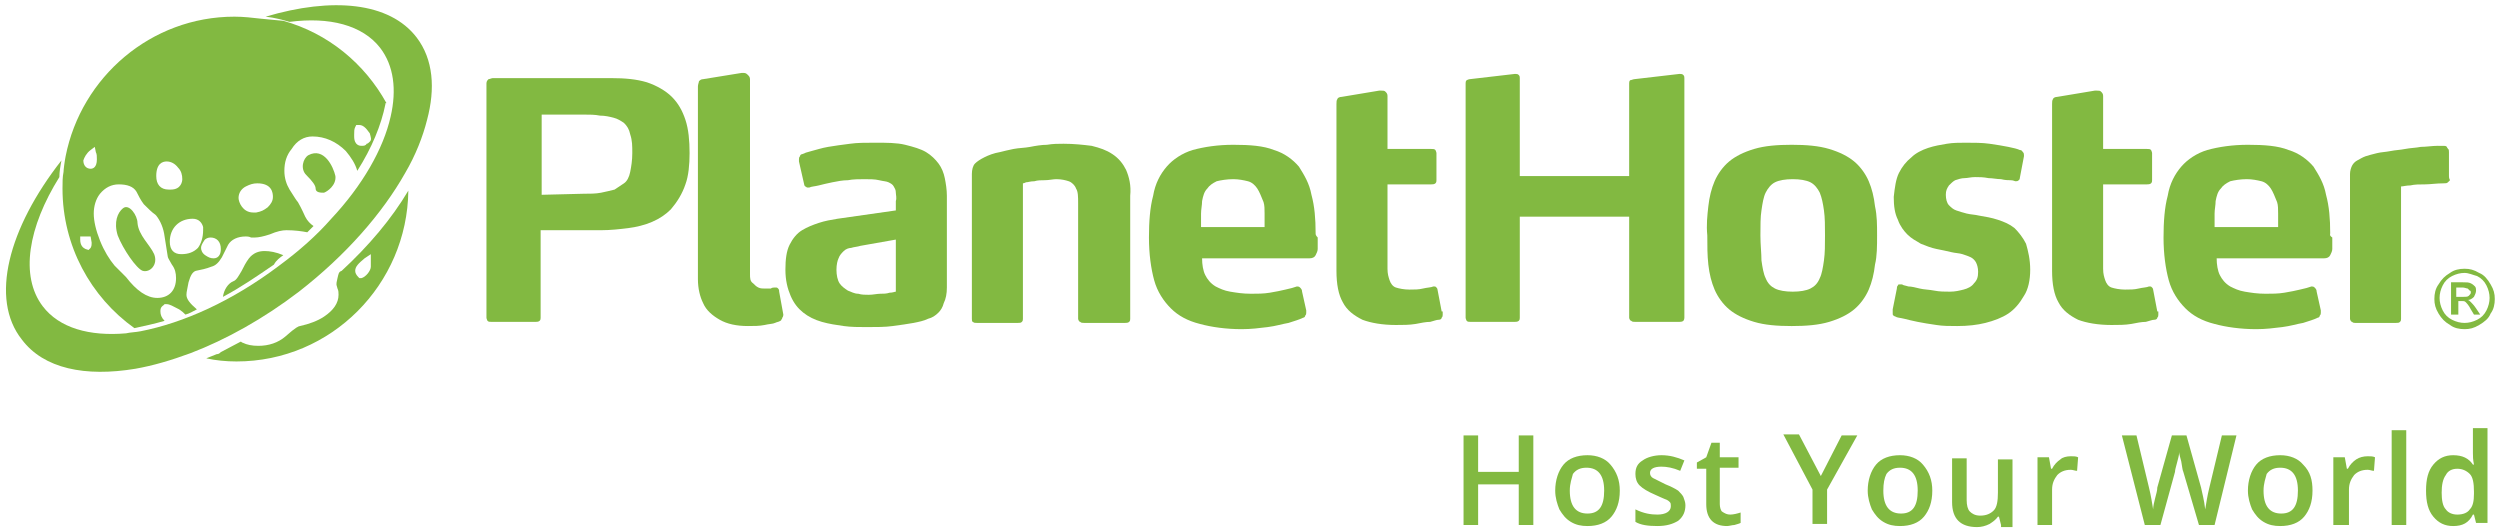 <?xml version="1.0" encoding="utf-8"?>
<!-- Generator: Adobe Illustrator 20.0.0, SVG Export Plug-In . SVG Version: 6.00 Build 0)  -->
<svg version="1.1"  xmlns="http://www.w3.org/2000/svg" xmlns:xlink="http://www.w3.org/1999/xlink" x="0px" y="0px"
	 viewBox="0 0 240 51" style="enable-background:new 0 0 240 51;" xml:space="preserve">
<style type="text/css">
	.st0{fill:#82b941;}
</style>
<g>
	<g>
		<path class="st0" d="M235.8,28.5h0.6c0.3,0,0.5,0,0.6-0.1c0.1-0.1,0.2-0.2,0.2-0.3c0-0.1,0-0.2-0.1-0.2c-0.1-0.1-0.1-0.1-0.2-0.2
			c-0.1,0-0.3-0.1-0.5-0.1h-0.6V28.5z M235.3,30.2v-3.1h1.1c0.4,0,0.6,0,0.8,0.1c0.2,0.1,0.3,0.2,0.4,0.3c0.1,0.1,0.1,0.3,0.1,0.4
			c0,0.2-0.1,0.4-0.2,0.6c-0.2,0.2-0.4,0.3-0.6,0.3c0.1,0,0.2,0.1,0.3,0.2c0.1,0.1,0.3,0.3,0.5,0.6l0.4,0.6h-0.6l-0.3-0.5
			c-0.2-0.4-0.4-0.6-0.5-0.7c-0.1-0.1-0.2-0.1-0.4-0.1h-0.3v1.3H235.3z M236.6,26.2c-0.4,0-0.8,0.1-1.2,0.3
			c-0.4,0.2-0.7,0.5-0.9,0.9c-0.2,0.4-0.3,0.8-0.3,1.2c0,0.4,0.1,0.8,0.3,1.2c0.2,0.4,0.5,0.7,0.9,0.9c0.4,0.2,0.8,0.3,1.2,0.3
			c0.4,0,0.8-0.1,1.2-0.3c0.4-0.2,0.7-0.5,0.9-0.9c0.2-0.4,0.3-0.8,0.3-1.2c0-0.4-0.1-0.8-0.3-1.2c-0.2-0.4-0.5-0.7-0.9-0.9
			C237.4,26.4,237,26.2,236.6,26.2z M236.6,25.8c0.5,0,0.9,0.1,1.4,0.4c0.5,0.2,0.8,0.6,1.1,1.1c0.3,0.5,0.4,0.9,0.4,1.4
			c0,0.5-0.1,1-0.4,1.4c-0.2,0.5-0.6,0.8-1.1,1.1c-0.5,0.3-0.9,0.4-1.4,0.4c-0.5,0-1-0.1-1.4-0.4c-0.5-0.3-0.8-0.6-1.1-1.1
			c-0.3-0.5-0.4-0.9-0.4-1.4c0-0.5,0.1-1,0.4-1.4c0.3-0.5,0.6-0.8,1.1-1.1C235.6,25.9,236.1,25.8,236.6,25.8z"/>
		<path class="st0" d="M60.7,14.7c0,0.7-0.1,1.3-0.2,1.8c-0.1,0.5-0.3,0.9-0.6,1.1c-0.3,0.2-0.6,0.4-0.9,0.6
			c-0.4,0.1-0.8,0.2-1.3,0.3c-0.5,0.1-1.1,0.1-1.7,0.1l-4,0.1v-7.7h4c0.6,0,1.1,0,1.6,0.1c0.5,0,0.9,0.1,1.3,0.2
			c0.4,0.1,0.7,0.3,1,0.5c0.3,0.3,0.5,0.6,0.6,1.1C60.7,13.5,60.7,14,60.7,14.7 M66.2,14.7c0-1.2-0.1-2.3-0.4-3.2
			c-0.3-0.9-0.7-1.6-1.3-2.2c-0.6-0.6-1.5-1.1-2.4-1.4c-1-0.3-2.1-0.4-3.4-0.4H47.3c-0.1,0-0.3,0.1-0.4,0.1
			c-0.1,0.1-0.2,0.2-0.2,0.4v22.5c0,0.1,0.1,0.3,0.1,0.3c0.1,0.1,0.2,0.1,0.4,0.1h4.2c0.1,0,0.3,0,0.4-0.1c0.1-0.1,0.1-0.2,0.1-0.3
			v-8.4l5.6,0h0.2c0.9,0,1.8-0.1,2.6-0.2c0.8-0.1,1.6-0.3,2.3-0.6c0.7-0.3,1.3-0.7,1.8-1.2c0.6-0.7,1.1-1.5,1.4-2.4
			C66.1,16.9,66.2,15.8,66.2,14.7z"/>
		<path class="st0" d="M75.2,30.2L74.8,28c0-0.1,0-0.2-0.1-0.3c-0.1-0.1-0.1-0.1-0.3-0.1c0,0,0,0,0,0c0,0,0,0,0,0
			c-0.1,0-0.3,0-0.4,0.1c-0.2,0-0.4,0-0.6,0c-0.2,0-0.4,0-0.6-0.1c-0.2-0.1-0.3-0.2-0.5-0.4C72,27,72,26.7,72,26.3V7.6
			c0-0.2-0.1-0.3-0.2-0.4C71.7,7.1,71.6,7,71.4,7h-0.2l-3.7,0.6c-0.2,0-0.3,0.1-0.4,0.2C67.1,7.9,67,8.1,67,8.3v18.5
			c0,0.9,0.2,1.7,0.5,2.3c0.3,0.7,0.9,1.2,1.6,1.6c0.7,0.4,1.6,0.6,2.7,0.6c0.6,0,1.1,0,1.6-0.1c0.4-0.1,0.8-0.1,1-0.2
			c0.2-0.1,0.4-0.1,0.5-0.2c0,0,0.1,0,0.1-0.1c0,0,0.1-0.1,0.1-0.2C75.1,30.5,75.2,30.4,75.2,30.2L75.2,30.2z"/>
		<path class="st0" d="M86,28c-0.1,0-0.3,0.1-0.6,0.1c-0.3,0.1-0.6,0.1-0.9,0.1c-0.3,0-0.7,0.1-1.1,0.1c-0.3,0-0.7,0-1-0.1
			c-0.4,0-0.7-0.2-1-0.3c-0.3-0.2-0.6-0.4-0.8-0.7c-0.2-0.3-0.3-0.8-0.3-1.3c0-0.5,0.1-0.9,0.2-1.1c0.1-0.3,0.3-0.5,0.5-0.7
			c0.2-0.2,0.5-0.3,0.7-0.3c0.3-0.1,0.6-0.1,0.9-0.2L86,23V28z M90.9,27.6v-8.8c0-0.6-0.1-1.2-0.2-1.7c-0.1-0.5-0.3-1-0.6-1.4
			c-0.3-0.4-0.7-0.8-1.2-1.1c-0.5-0.3-1.2-0.5-2-0.7c-0.8-0.2-1.8-0.2-2.9-0.2c-0.9,0-1.7,0-2.4,0.1c-0.8,0.1-1.5,0.2-2.1,0.3
			c-0.6,0.1-1.2,0.3-1.6,0.4c-0.4,0.1-0.7,0.2-0.9,0.3c-0.1,0-0.2,0.1-0.2,0.2c-0.1,0.1-0.1,0.2-0.1,0.3c0,0,0,0.1,0,0.1
			c0,0,0,0,0,0.1l0.5,2.2c0,0.1,0.1,0.2,0.1,0.2c0.1,0,0.1,0.1,0.2,0.1c0,0,0.1,0,0.1,0c0,0,0.1,0,0.1,0c0.2-0.1,0.5-0.1,0.9-0.2
			c0.4-0.1,0.8-0.2,1.3-0.3c0.5-0.1,1-0.2,1.5-0.2c0.5-0.1,1.1-0.1,1.6-0.1c0.5,0,1,0,1.4,0.1c0.4,0.1,0.7,0.1,0.9,0.2
			c0.2,0.1,0.4,0.2,0.5,0.4c0.1,0.2,0.2,0.3,0.2,0.6c0,0.2,0.1,0.5,0,0.8v0.9L80.4,21c-0.6,0.1-1.2,0.2-1.8,0.4
			c-0.6,0.2-1.1,0.4-1.6,0.7c-0.5,0.3-0.9,0.8-1.2,1.4c-0.3,0.6-0.4,1.4-0.4,2.4c0,1,0.2,1.8,0.5,2.5c0.3,0.7,0.7,1.2,1.2,1.6
			c0.5,0.4,1.1,0.7,1.8,0.9c0.7,0.2,1.4,0.3,2.1,0.4c0.7,0.1,1.5,0.1,2.2,0.1c0.9,0,1.8,0,2.5-0.1c0.8-0.1,1.4-0.2,2-0.3
			c0.5-0.1,1-0.2,1.4-0.4c0.4-0.1,0.7-0.3,1-0.6c0.2-0.2,0.4-0.5,0.5-0.9C90.8,28.7,90.9,28.2,90.9,27.6z"/>
		<path class="st0" d="M108.1,16.3c-0.3-0.6-0.7-1.1-1.3-1.5c-0.6-0.4-1.2-0.6-2-0.8c-0.8-0.1-1.7-0.2-2.7-0.2c-0.5,0-1,0-1.6,0.1
			c-0.5,0-1.1,0.1-1.6,0.2c-0.5,0.1-1.1,0.1-1.6,0.2c-0.5,0.1-0.9,0.2-1.3,0.3c-0.6,0.1-1.1,0.3-1.5,0.5c-0.4,0.2-0.7,0.4-0.9,0.6
			c-0.2,0.2-0.3,0.6-0.3,1v13.9c0,0.1,0,0.3,0.1,0.3c0.1,0.1,0.2,0.1,0.4,0.1h3.9c0.2,0,0.3,0,0.4-0.1c0.1-0.1,0.1-0.2,0.1-0.3v-13
			c0,0,0.1,0,0.3-0.1c0.2,0,0.4-0.1,0.8-0.1c0.3-0.1,0.7-0.1,1-0.1c0.4,0,0.8-0.1,1.1-0.1c0.5,0,0.9,0.1,1.2,0.2
			c0.3,0.1,0.6,0.4,0.7,0.7c0.2,0.3,0.2,0.8,0.2,1.4v11.1c0,0.1,0.1,0.3,0.2,0.3c0.1,0.1,0.2,0.1,0.4,0.1h3.9c0.1,0,0.3,0,0.4-0.1
			c0.1-0.1,0.1-0.2,0.1-0.3V18.8C108.6,17.8,108.4,17,108.1,16.3z"/>
		<path class="st0" d="M121.5,21.8h-6.2c0-0.5,0-0.9,0-1.3c0-0.4,0.1-0.8,0.1-1.2c0.1-0.5,0.2-0.9,0.5-1.2c0.2-0.3,0.5-0.5,0.9-0.7
			c0.4-0.1,1-0.2,1.6-0.2c0.5,0,1,0.1,1.4,0.2c0.4,0.1,0.7,0.4,0.9,0.7c0.2,0.3,0.4,0.8,0.6,1.3c0.1,0.3,0.1,0.7,0.1,1.1
			c0,0.4,0,0.8,0,1.2V21.8z M126.3,22.4c0-1.4-0.1-2.6-0.4-3.7c-0.2-1.1-0.7-1.9-1.2-2.7c-0.6-0.7-1.4-1.3-2.4-1.6
			c-1-0.4-2.3-0.5-3.9-0.5c-1.5,0-2.8,0.2-3.9,0.5c-1,0.3-1.9,0.9-2.5,1.6c-0.6,0.7-1.1,1.6-1.3,2.8c-0.3,1.1-0.4,2.5-0.4,4
			c0,1.6,0.2,3,0.5,4.1c0.3,1.1,0.9,2,1.6,2.7c0.7,0.7,1.6,1.2,2.8,1.5c1.1,0.3,2.5,0.5,4,0.5c0.9,0,1.7-0.1,2.5-0.2
			c0.8-0.1,1.4-0.3,2-0.4c0.6-0.2,1-0.3,1.4-0.5c0.1,0,0.2-0.1,0.2-0.2c0.1-0.1,0.1-0.2,0.1-0.3c0,0,0,0,0-0.1c0,0,0-0.1,0-0.1
			l-0.4-1.8c0-0.2-0.1-0.3-0.2-0.4c-0.1-0.1-0.2-0.1-0.3-0.1c0,0,0,0,0,0c0,0,0,0,0,0c-0.3,0.1-0.6,0.2-1.1,0.3
			c-0.4,0.1-0.9,0.2-1.5,0.3c-0.6,0.1-1.2,0.1-1.8,0.1c-0.8,0-1.4-0.1-2-0.2c-0.6-0.1-1-0.3-1.4-0.5c-0.5-0.3-0.8-0.7-1-1.1
			c-0.2-0.4-0.3-1-0.3-1.6h10.3c0.3,0,0.5-0.1,0.6-0.3c0.1-0.2,0.2-0.4,0.2-0.6c0-0.2,0-0.3,0-0.5c0-0.2,0-0.4,0-0.6
			C126.3,22.6,126.3,22.5,126.3,22.4z"/>
		<path class="st0" d="M138.4,29.9l-0.4-2.1c0-0.1-0.1-0.2-0.1-0.2c-0.1-0.1-0.1-0.1-0.2-0.1h-0.1c-0.2,0.1-0.6,0.1-1,0.2
			c-0.4,0.1-0.8,0.1-1.3,0.1c-0.5,0-1-0.1-1.3-0.2c-0.3-0.1-0.5-0.4-0.6-0.7c-0.1-0.3-0.2-0.6-0.2-1.1v-8.1h4.2c0.1,0,0.3,0,0.4-0.1
			c0.1-0.1,0.1-0.2,0.1-0.3v-2.6c0-0.1-0.1-0.3-0.1-0.3c-0.1-0.1-0.2-0.1-0.4-0.1h-4.2V9.2c0-0.2-0.1-0.3-0.2-0.4
			c-0.1-0.1-0.2-0.1-0.4-0.1h-0.2l-3.6,0.6c-0.2,0-0.4,0.1-0.4,0.2c-0.1,0.1-0.1,0.3-0.1,0.5v16c0,1.3,0.2,2.3,0.6,3
			c0.4,0.8,1.1,1.3,1.9,1.7c0.8,0.3,1.9,0.5,3.2,0.5c0.7,0,1.3,0,1.9-0.1c0.5-0.1,1-0.2,1.4-0.2c0.4-0.1,0.6-0.2,0.8-0.2
			c0.2,0,0.3-0.1,0.3-0.2c0.1-0.1,0.1-0.2,0.1-0.3V29.9z"/>
		<path class="st0" d="M161.7,30.5V7.5c0-0.1,0-0.2-0.1-0.3c-0.1-0.1-0.2-0.1-0.3-0.1h-0.1l-4.3,0.5c-0.1,0-0.3,0.1-0.4,0.1
			c-0.1,0.1-0.1,0.2-0.1,0.3v8.9h-10.5V7.5c0-0.1,0-0.2-0.1-0.3c-0.1-0.1-0.2-0.1-0.3-0.1h-0.1l-4.3,0.5c-0.1,0-0.3,0.1-0.3,0.1
			c-0.1,0.1-0.1,0.2-0.1,0.3v22.5c0,0.1,0.1,0.3,0.1,0.3c0.1,0.1,0.2,0.1,0.4,0.1h4.2c0.1,0,0.3,0,0.4-0.1c0.1-0.1,0.1-0.2,0.1-0.3
			v-9.7h10.5v9.7c0,0.1,0.1,0.3,0.2,0.3c0.1,0.1,0.2,0.1,0.4,0.1h4.2c0.1,0,0.3,0,0.4-0.1C161.6,30.8,161.7,30.7,161.7,30.5"/>
		<path class="st0" d="M175.2,22.6c0,0.9,0,1.7-0.1,2.4c-0.1,0.7-0.2,1.3-0.4,1.7c-0.2,0.5-0.5,0.8-0.9,1c-0.4,0.2-1,0.3-1.7,0.3
			c-0.7,0-1.3-0.1-1.7-0.3c-0.4-0.2-0.7-0.5-0.9-1c-0.2-0.4-0.3-1-0.4-1.7c0-0.7-0.1-1.5-0.1-2.4c0-0.9,0-1.8,0.1-2.4
			c0.1-0.7,0.2-1.3,0.4-1.7c0.2-0.4,0.5-0.8,0.9-1c0.4-0.2,1-0.3,1.7-0.3c0.7,0,1.3,0.1,1.7,0.3c0.4,0.2,0.7,0.6,0.9,1
			c0.2,0.5,0.3,1,0.4,1.7C175.2,20.9,175.2,21.7,175.2,22.6 M180.2,22.6c0-1,0-1.9-0.2-2.8c-0.1-0.9-0.3-1.7-0.6-2.4
			c-0.3-0.7-0.8-1.4-1.4-1.9c-0.6-0.5-1.4-0.9-2.4-1.2c-1-0.3-2.2-0.4-3.6-0.4c-1.4,0-2.6,0.1-3.6,0.4c-1,0.3-1.8,0.7-2.4,1.2
			c-0.6,0.5-1.1,1.2-1.4,1.9c-0.3,0.7-0.5,1.5-0.6,2.4c-0.1,0.9-0.2,1.8-0.1,2.8c0,1,0,1.9,0.1,2.8c0.1,0.9,0.3,1.7,0.6,2.4
			c0.3,0.7,0.8,1.4,1.4,1.9c0.6,0.5,1.4,0.9,2.4,1.2c1,0.3,2.2,0.4,3.6,0.4c1.4,0,2.6-0.1,3.6-0.4c1-0.3,1.8-0.7,2.4-1.2
			c0.6-0.5,1.1-1.2,1.4-1.9c0.3-0.7,0.5-1.5,0.6-2.4C180.2,24.6,180.2,23.6,180.2,22.6z"/>
		<path class="st0" d="M194.9,25.9c0-1-0.2-1.8-0.4-2.5c-0.3-0.6-0.7-1.1-1.1-1.5c-0.5-0.4-1-0.6-1.6-0.8c-0.6-0.2-1.2-0.3-1.8-0.4
			c-0.4-0.1-0.8-0.1-1.2-0.2c-0.4-0.1-0.7-0.2-1-0.3c-0.3-0.1-0.5-0.3-0.7-0.5c-0.2-0.2-0.3-0.6-0.3-1c0-0.4,0.1-0.6,0.3-0.9
			c0.2-0.2,0.4-0.4,0.6-0.5c0.3-0.1,0.6-0.2,0.9-0.2c0.3,0,0.6-0.1,1-0.1c0.4,0,0.8,0,1.3,0.1c0.4,0,0.8,0.1,1.2,0.1
			c0.4,0.1,0.7,0.1,0.9,0.1c0.3,0,0.4,0.1,0.5,0.1c0,0,0,0,0,0c0,0,0,0,0,0c0.1,0,0.2,0,0.3-0.1c0.1-0.1,0.1-0.1,0.1-0.2l0.4-2.1
			v-0.1c0-0.1,0-0.2-0.1-0.3c-0.1-0.1-0.1-0.2-0.3-0.2c-0.2-0.1-0.6-0.2-1.1-0.3c-0.5-0.1-1.1-0.2-1.8-0.3c-0.7-0.1-1.5-0.1-2.3-0.1
			c-0.6,0-1.2,0-1.8,0.1c-0.6,0.1-1.2,0.2-1.8,0.4c-0.6,0.2-1.2,0.5-1.6,0.9c-0.5,0.4-0.9,0.9-1.2,1.5c-0.3,0.6-0.4,1.4-0.5,2.3
			c0,0.9,0.1,1.6,0.4,2.2c0.2,0.6,0.6,1.1,0.9,1.4c0.4,0.4,0.8,0.6,1.3,0.9c0.5,0.2,1,0.4,1.5,0.5c0.5,0.1,1,0.2,1.4,0.3
			c0.4,0.1,0.8,0.1,1.1,0.2c0.3,0.1,0.6,0.2,0.8,0.3c0.2,0.1,0.4,0.3,0.5,0.5c0.1,0.2,0.2,0.5,0.2,0.9c0,0.5-0.1,0.8-0.4,1.1
			c-0.2,0.3-0.6,0.5-1,0.6c-0.4,0.1-0.8,0.2-1.3,0.2c-0.5,0-1,0-1.5-0.1c-0.5-0.1-1-0.1-1.4-0.2c-0.4-0.1-0.8-0.2-1.1-0.2
			c-0.3-0.1-0.5-0.1-0.6-0.2c0,0-0.1,0-0.1,0c0,0,0,0-0.1,0c-0.1,0-0.2,0-0.2,0.1c-0.1,0.1-0.1,0.2-0.1,0.3l-0.4,2V30
			c0,0.2,0,0.3,0.1,0.3c0.1,0.1,0.2,0.1,0.2,0.1c0.1,0.1,0.4,0.1,0.8,0.2c0.4,0.1,0.8,0.2,1.3,0.3c0.5,0.1,1.1,0.2,1.8,0.3
			c0.6,0.1,1.3,0.1,2,0.1c1,0,1.9-0.1,2.7-0.3c0.8-0.2,1.6-0.5,2.2-0.9c0.6-0.4,1.1-1,1.5-1.7C194.7,27.8,194.9,26.9,194.9,25.9"/>
		<path class="st0" d="M207.1,29.9l-0.4-2.1c0-0.1-0.1-0.2-0.1-0.2c-0.1-0.1-0.1-0.1-0.2-0.1h-0.1c-0.2,0.1-0.6,0.1-1,0.2
			c-0.4,0.1-0.8,0.1-1.3,0.1c-0.5,0-1-0.1-1.3-0.2c-0.3-0.1-0.5-0.4-0.6-0.7c-0.1-0.3-0.2-0.6-0.2-1.1v-8.1h4.2c0.1,0,0.3,0,0.4-0.1
			c0.1-0.1,0.1-0.2,0.1-0.3v-2.6c0-0.1-0.1-0.3-0.1-0.3c-0.1-0.1-0.2-0.1-0.4-0.1h-4.2V9.2c0-0.2-0.1-0.3-0.2-0.4
			c-0.1-0.1-0.2-0.1-0.4-0.1h-0.2l-3.6,0.6c-0.2,0-0.4,0.1-0.4,0.2c-0.1,0.1-0.1,0.3-0.1,0.5v16c0,1.3,0.2,2.3,0.6,3
			c0.4,0.8,1.1,1.3,1.9,1.7c0.8,0.3,1.9,0.5,3.2,0.5c0.7,0,1.3,0,1.9-0.1c0.5-0.1,1-0.2,1.4-0.2c0.4-0.1,0.6-0.2,0.8-0.2
			c0.2,0,0.3-0.1,0.3-0.2c0.1-0.1,0.1-0.2,0.1-0.3V29.9z"/>
		<path class="st0" d="M218.8,21.8h-6.2c0-0.5,0-0.9,0-1.3c0-0.4,0.1-0.8,0.1-1.2c0.1-0.5,0.2-0.9,0.5-1.2c0.2-0.3,0.5-0.5,0.9-0.7
			c0.4-0.1,1-0.2,1.6-0.2c0.5,0,1,0.1,1.4,0.2c0.4,0.1,0.7,0.4,0.9,0.7c0.2,0.3,0.4,0.8,0.6,1.3c0.1,0.3,0.1,0.7,0.1,1.1
			c0,0.4,0,0.8,0,1.2V21.8z M223.7,22.4c0-1.4-0.1-2.6-0.4-3.7c-0.2-1.1-0.7-1.9-1.2-2.7c-0.6-0.7-1.4-1.3-2.4-1.6
			c-1-0.4-2.3-0.5-3.9-0.5c-1.5,0-2.8,0.2-3.9,0.5c-1,0.3-1.9,0.9-2.5,1.6c-0.6,0.7-1.1,1.6-1.3,2.8c-0.3,1.1-0.4,2.5-0.4,4
			c0,1.6,0.2,3,0.5,4.1c0.3,1.1,0.9,2,1.6,2.7c0.7,0.7,1.6,1.2,2.8,1.5c1.1,0.3,2.5,0.5,4,0.5c0.9,0,1.7-0.1,2.5-0.2
			c0.8-0.1,1.4-0.3,2-0.4c0.6-0.2,1-0.3,1.4-0.5c0.1,0,0.2-0.1,0.2-0.2c0.1-0.1,0.1-0.2,0.1-0.3c0,0,0,0,0-0.1c0,0,0-0.1,0-0.1
			l-0.4-1.8c0-0.2-0.1-0.3-0.2-0.4c-0.1-0.1-0.2-0.1-0.3-0.1c0,0,0,0,0,0c0,0,0,0,0,0c-0.3,0.1-0.6,0.2-1.1,0.3
			c-0.4,0.1-0.9,0.2-1.5,0.3c-0.6,0.1-1.2,0.1-1.8,0.1c-0.8,0-1.4-0.1-2-0.2c-0.6-0.1-1-0.3-1.4-0.5c-0.5-0.3-0.8-0.7-1-1.1
			c-0.2-0.4-0.3-1-0.3-1.6h10.3c0.3,0,0.5-0.1,0.6-0.3c0.1-0.2,0.2-0.4,0.2-0.6c0-0.2,0-0.3,0-0.5c0-0.2,0-0.4,0-0.6
			C223.6,22.6,223.7,22.5,223.7,22.4z"/>
		<path class="st0" d="M235.1,16.9v-2.3c0-0.1,0-0.3-0.1-0.3c0-0.1-0.1-0.1-0.1-0.2c-0.1-0.1-0.2-0.1-0.3-0.1c-0.1,0-0.2,0-0.4,0
			H234c-0.5,0-1.1,0.1-1.6,0.1c-0.5,0.1-1,0.1-1.5,0.2c-0.5,0.1-0.9,0.1-1.4,0.2c-0.5,0.1-0.9,0.1-1.3,0.2c-0.4,0.1-0.8,0.2-1.1,0.3
			c-0.3,0.1-0.6,0.3-0.8,0.4c-0.2,0.1-0.4,0.3-0.5,0.5c-0.1,0.2-0.2,0.5-0.2,0.8v13.9c0,0.1,0.1,0.3,0.2,0.3
			c0.1,0.1,0.2,0.1,0.3,0.1h3.9c0.2,0,0.3,0,0.4-0.1c0.1-0.1,0.1-0.2,0.1-0.3V17.9c0.2,0,0.5-0.1,0.9-0.1c0.4-0.1,0.9-0.1,1.4-0.1
			c0.5,0,1.1-0.1,1.8-0.1c0.2,0,0.3,0,0.4-0.1c0.1-0.1,0.1-0.1,0.2-0.2C235.1,17.1,235.1,17,235.1,16.9"/>
	</g>
	<g>
		<g>
			<path class="st0" d="M147.2,50.4h-1.4v-3.9h-3.9v3.9h-1.4v-8.6h1.4v3.5h3.9v-3.5h1.4V50.4z"/>
			<path class="st0" d="M155.5,47.1c0,1.1-0.3,1.9-0.8,2.5c-0.5,0.6-1.3,0.9-2.3,0.9c-0.6,0-1.1-0.1-1.6-0.4
				c-0.5-0.3-0.8-0.7-1.1-1.2c-0.2-0.5-0.4-1.1-0.4-1.8c0-1,0.3-1.9,0.8-2.5c0.5-0.6,1.3-0.9,2.3-0.9c0.9,0,1.7,0.3,2.2,0.9
				C155.2,45.3,155.5,46.1,155.5,47.1z M150.7,47.1c0,1.5,0.6,2.2,1.7,2.2c1.1,0,1.6-0.7,1.6-2.2c0-1.5-0.6-2.2-1.7-2.2
				c-0.6,0-1,0.2-1.3,0.6C150.9,45.9,150.7,46.4,150.7,47.1z"/>
			<path class="st0" d="M161.8,48.5c0,0.6-0.2,1.1-0.7,1.5c-0.5,0.3-1.1,0.5-2,0.5c-0.9,0-1.6-0.1-2.1-0.4v-1.2
				c0.8,0.4,1.5,0.5,2.1,0.5c0.8,0,1.3-0.3,1.3-0.8c0-0.2,0-0.3-0.1-0.4c-0.1-0.1-0.2-0.2-0.5-0.3c-0.2-0.1-0.5-0.2-0.9-0.4
				c-0.7-0.3-1.2-0.6-1.5-0.9c-0.3-0.3-0.4-0.7-0.4-1.1c0-0.6,0.2-1,0.7-1.3c0.4-0.3,1.1-0.5,1.8-0.5c0.8,0,1.5,0.2,2.2,0.5l-0.4,1
				c-0.7-0.3-1.3-0.4-1.8-0.4c-0.7,0-1.1,0.2-1.1,0.6c0,0.2,0.1,0.4,0.3,0.5c0.2,0.1,0.6,0.3,1.2,0.6c0.5,0.2,0.9,0.4,1.2,0.6
				c0.2,0.2,0.4,0.4,0.5,0.6C161.7,48,161.8,48.2,161.8,48.5z"/>
			<path class="st0" d="M166.1,49.4c0.3,0,0.7-0.1,1-0.2v1c-0.2,0.1-0.3,0.1-0.6,0.2c-0.2,0-0.5,0.1-0.7,0.1c-1.3,0-2-0.7-2-2.1V45
				h-0.9v-0.6l0.9-0.5l0.5-1.4h0.8v1.4h1.8v1h-1.8v3.5c0,0.3,0.1,0.6,0.2,0.7C165.6,49.3,165.8,49.4,166.1,49.4z"/>
			<path class="st0" d="M174.8,45.7l2-3.9h1.5l-2.9,5.2v3.3h-1.4v-3.3l-2.8-5.3h1.5L174.8,45.7z"/>
			<path class="st0" d="M185.5,47.1c0,1.1-0.3,1.9-0.8,2.5c-0.5,0.6-1.3,0.9-2.3,0.9c-0.6,0-1.1-0.1-1.6-0.4
				c-0.5-0.3-0.8-0.7-1.1-1.2c-0.2-0.5-0.4-1.1-0.4-1.8c0-1,0.3-1.9,0.8-2.5c0.5-0.6,1.3-0.9,2.3-0.9c0.9,0,1.7,0.3,2.2,0.9
				C185.2,45.3,185.5,46.1,185.5,47.1z M180.8,47.1c0,1.5,0.6,2.2,1.7,2.2c1.1,0,1.6-0.7,1.6-2.2c0-1.5-0.6-2.2-1.7-2.2
				c-0.6,0-1,0.2-1.3,0.6C180.9,45.9,180.8,46.4,180.8,47.1z"/>
			<path class="st0" d="M192.1,50.4l-0.2-0.8h-0.1c-0.2,0.3-0.5,0.5-0.8,0.7c-0.4,0.2-0.8,0.3-1.2,0.3c-0.8,0-1.4-0.2-1.8-0.6
				c-0.4-0.4-0.6-1-0.6-1.8v-4.2h1.4v4c0,0.5,0.1,0.9,0.3,1.1c0.2,0.2,0.5,0.4,1,0.4c0.6,0,1-0.2,1.3-0.5c0.3-0.3,0.4-0.9,0.4-1.7
				v-3.2h1.4v6.5H192.1z"/>
			<path class="st0" d="M198.8,43.8c0.3,0,0.5,0,0.7,0.1l-0.1,1.3c-0.2,0-0.4-0.1-0.6-0.1c-0.6,0-1,0.2-1.3,0.5
				c-0.3,0.4-0.5,0.8-0.5,1.4v3.4h-1.4v-6.5h1.1l0.2,1.1h0.1c0.2-0.4,0.5-0.7,0.8-0.9C198,43.9,198.4,43.8,198.8,43.8z"/>
			<path class="st0" d="M212.6,50.4h-1.5l-1.5-5.1c-0.1-0.2-0.1-0.5-0.2-1c-0.1-0.4-0.2-0.7-0.2-0.9c0,0.3-0.1,0.6-0.2,1
				c-0.1,0.4-0.2,0.7-0.2,0.9l-1.4,5.1h-1.5l-1.1-4.3l-1.1-4.3h1.4l1.2,5c0.2,0.8,0.3,1.5,0.4,2.1c0-0.3,0.1-0.7,0.2-1.1
				c0.1-0.4,0.2-0.7,0.2-1l1.4-5h1.4l1.4,5c0.1,0.5,0.3,1.2,0.4,2.1c0.1-0.6,0.2-1.3,0.4-2.1l1.2-5h1.4L212.6,50.4z"/>
			<path class="st0" d="M222,47.1c0,1.1-0.3,1.9-0.8,2.5c-0.5,0.6-1.3,0.9-2.3,0.9c-0.6,0-1.1-0.1-1.6-0.4c-0.5-0.3-0.8-0.7-1.1-1.2
				c-0.2-0.5-0.4-1.1-0.4-1.8c0-1,0.3-1.9,0.8-2.5s1.3-0.9,2.3-0.9c0.9,0,1.7,0.3,2.2,0.9C221.8,45.3,222,46.1,222,47.1z
				 M217.3,47.1c0,1.5,0.6,2.2,1.7,2.2c1.1,0,1.6-0.7,1.6-2.2c0-1.5-0.6-2.2-1.7-2.2c-0.6,0-1,0.2-1.3,0.6
				C217.5,45.9,217.3,46.4,217.3,47.1z"/>
			<path class="st0" d="M227.3,43.8c0.3,0,0.5,0,0.7,0.1l-0.1,1.3c-0.2,0-0.4-0.1-0.6-0.1c-0.6,0-1,0.2-1.3,0.5
				c-0.3,0.4-0.5,0.8-0.5,1.4v3.4H224v-6.5h1.1l0.2,1.1h0.1c0.2-0.4,0.5-0.7,0.8-0.9C226.5,43.9,226.9,43.8,227.3,43.8z"/>
			<path class="st0" d="M231,50.4h-1.4v-9.1h1.4V50.4z"/>
			<path class="st0" d="M235.5,50.5c-0.8,0-1.4-0.3-1.9-0.9c-0.5-0.6-0.7-1.4-0.7-2.5c0-1.1,0.2-1.9,0.7-2.5s1.1-0.9,1.9-0.9
				c0.9,0,1.5,0.3,1.9,0.9h0.1c-0.1-0.5-0.1-0.8-0.1-1.1v-2.4h1.4v9.1h-1.1l-0.2-0.8h-0.1C237,50.2,236.4,50.5,235.5,50.5z
				 M235.9,49.4c0.6,0,1-0.2,1.2-0.5c0.3-0.3,0.4-0.8,0.4-1.5v-0.2c0-0.8-0.1-1.4-0.4-1.7c-0.3-0.3-0.7-0.5-1.2-0.5
				c-0.5,0-0.9,0.2-1.1,0.6c-0.3,0.4-0.4,1-0.4,1.7c0,0.7,0.1,1.3,0.4,1.6C235,49.2,235.4,49.4,235.9,49.4z"/>
		</g>
	</g>
	<g>
		<g>
			<path class="st0" d="M25.1,1.8c-0.9-0.1-1.7-0.2-2.6-0.2c-8,0-14.7,5.8-16.2,13.4c-0.1,0.5-0.2,1.3-0.2,1.5C6,17,6,17.5,6,18.1
				c0,5.5,2.7,10.4,6.9,13.4c0.9-0.2,1.9-0.4,2.9-0.7c-0.3-0.3-0.4-0.6-0.4-0.9c0-0.2,0-0.4,0.3-0.6l0.1-0.1h0.2
				c0.3,0,0.6,0.2,1.2,0.5c0.3,0.2,0.4,0.3,0.6,0.5c0.4-0.1,0.7-0.3,1.1-0.5c-0.7-0.6-1-1-1-1.4c0-0.3,0.1-0.6,0.2-1.2
				c0.2-0.7,0.4-1,0.7-1.1c0.5-0.1,1-0.2,1.5-0.4c0.4-0.1,0.7-0.4,1-0.9c0.2-0.4,0.4-0.8,0.6-1.2c0.3-0.5,0.9-0.8,1.7-0.8
				c0.1,0,0.3,0,0.5,0.1c0.2,0,0.3,0,0.4,0c0.3,0,0.8-0.1,1.4-0.3c0.7-0.3,1.2-0.4,1.6-0.4c0.8,0,1.5,0.1,2,0.2
				c0.2-0.2,0.4-0.4,0.6-0.6c-0.3-0.2-0.6-0.5-0.8-0.9c-0.1-0.2-0.3-0.7-0.7-1.4c-0.1-0.1-0.3-0.4-0.8-1.2c-0.3-0.5-0.5-1.1-0.5-1.8
				c0-0.8,0.2-1.5,0.7-2.1c0.5-0.8,1.2-1.2,2-1.2c1.2,0,2.3,0.5,3.2,1.4c0.5,0.6,0.9,1.2,1.1,1.9c1.4-2.2,2.3-4.4,2.7-6.4
				c0-0.1,0-0.1,0.1-0.1c-2.1-3.8-5.6-6.7-9.9-7.9L25.1,1.8z M34,12.9c0-0.3,0-0.5,0.1-0.7l0.1-0.2h0.2c0,0,0,0,0.1,0
				c0.2,0,0.4,0.1,0.6,0.3c0.2,0.2,0.3,0.4,0.4,0.5c0.1,0.4,0.2,0.6,0,0.8c-0.1,0.1-0.2,0.2-0.3,0.2C35.1,14,34.9,14,34.7,14
				C34.6,14,34,14,34,13.1V12.9z M23.6,17.9c0.4-0.2,0.7-0.3,1.1-0.3c1.4,0,1.5,0.9,1.5,1.3c0,0.4-0.2,0.7-0.5,1
				c-0.4,0.3-0.6,0.4-1.1,0.5c-0.1,0-0.2,0-0.3,0c-1,0-1.4-1-1.4-1.4C22.9,18.5,23.2,18.1,23.6,17.9z M20.2,22.8c0.6,0,1,0.4,1,1.1
				c0,0.9-0.6,0.9-0.7,0.9c-0.3,0-0.5-0.1-0.8-0.3c-0.3-0.2-0.4-0.5-0.4-0.7c0-0.2,0.1-0.4,0.3-0.7C19.7,22.9,20,22.8,20.2,22.8z
				 M19.5,21.8l0,0.3c0,0.7-0.2,1.3-0.5,1.7c-0.4,0.4-0.9,0.6-1.6,0.6c-0.7,0-1.1-0.4-1.1-1.2c0-1.3,0.9-2.2,2.2-2.2
				C19.1,21,19.4,21.4,19.5,21.8z M16,15.5c0.4,0,0.8,0.2,1.1,0.6c0.3,0.3,0.4,0.7,0.4,1.1c0,0.2-0.1,1-1.1,1h-0.2
				c-0.8,0-1.2-0.5-1.2-1.3C15,15.7,15.6,15.5,16,15.5z M11.4,17.7c0.8,0,1.4,0.2,1.7,0.7c0.2,0.4,0.4,0.8,0.7,1.2
				c0.4,0.4,0.8,0.8,1.1,1l0.1,0.1c0.4,0.5,0.7,1.2,0.8,2l0.3,1.9c0,0.1,0.1,0.3,0.4,0.8c0.3,0.4,0.4,0.8,0.4,1.3
				c0,1.2-0.7,1.9-1.8,1.9c-1,0-2-0.7-3-2c-0.4-0.4-0.8-0.8-1-1l-0.1-0.1c-0.5-0.6-1-1.4-1.4-2.4c-0.4-1-0.6-1.9-0.6-2.6
				c0-0.7,0.2-1.4,0.6-1.9C10.1,18,10.7,17.7,11.4,17.7z M8.7,14.4l0.4-0.3l0.1,0.5c0.1,0.2,0.1,0.4,0.1,0.7c0,0.8-0.4,0.9-0.6,0.9
				c-0.4,0-0.7-0.3-0.7-0.8C8.1,15.1,8.3,14.7,8.7,14.4z M7.7,22.7h1l0.1,0.6c0,0.2,0,0.3-0.1,0.5L8.5,24l-0.3-0.1
				C8,23.8,7.7,23.6,7.7,23V22.7z"/>
			<path class="st0" d="M32.4,26.7c-0.1,0.4-0.1,0.5-0.1,0.6c0,0,0,0.1,0.1,0.4c0.1,0.2,0.1,0.4,0.1,0.6c0,0.8-0.5,1.5-1.4,2.1
				c-0.6,0.4-1.4,0.7-2.3,0.9c-0.1,0-0.4,0.1-1.4,1c-0.7,0.6-1.6,0.9-2.6,0.9c-0.6,0-1.1-0.1-1.5-0.3c-0.1,0-0.1-0.1-0.2-0.1
				c-0.6,0.3-1.3,0.7-1.9,1c-0.1,0.1-0.2,0.2-0.4,0.2c0,0,0,0,0,0c-0.3,0.1-0.7,0.3-1,0.4c0.9,0.2,1.9,0.3,2.9,0.3
				c9.1,0,16.4-7.4,16.5-16.4c-1.6,2.7-3.8,5.3-6.4,7.7c0,0,0,0,0,0C32.5,26.1,32.5,26.3,32.4,26.7z M35,24.8l0.6-0.4v1.2
				c0,0.4-0.5,1-0.9,1.1l-0.2,0l-0.1-0.1c-0.2-0.2-0.3-0.4-0.3-0.6C34.1,25.6,34.4,25.3,35,24.8z"/>
			<path class="st0" d="M31.1,18.5c0.3-0.1,1.2-0.7,1.1-1.6c-0.2-0.9-1.1-2.8-2.6-2c-0.5,0.3-0.8,1.3-0.2,1.9c0.6,0.6,0.9,1,0.9,1.3
				C30.3,18.5,30.8,18.5,31.1,18.5z"/>
			<path class="st0" d="M27.2,24.5c-0.7-0.3-1.3-0.4-1.8-0.4c-0.6,0-1.1,0.2-1.5,0.7c-0.3,0.4-0.5,0.8-0.7,1.2
				c-0.3,0.5-0.5,0.9-0.8,1c-0.5,0.2-0.9,0.8-1,1.5c1.7-0.9,3.3-2,4.9-3.1C26.5,25,26.9,24.7,27.2,24.5z"/>
			<path class="st0" d="M13.7,26c0.7,0.2,1.5-0.6,1.1-1.6c-0.4-0.9-1.5-1.8-1.6-3c0-0.7-0.8-1.9-1.4-1.4c-0.5,0.4-0.9,1.3-0.5,2.6
				C11.8,23.9,13.1,25.8,13.7,26z"/>
		</g>
		<path class="st0" d="M40,3.6c-2.6-3.4-8.1-3.9-14.5-2c0.9,0.1,1.6,0.3,2.3,0.5c3.8-0.5,7,0.3,8.7,2.5c1.3,1.7,1.6,4,1,6.6
			c-0.7,3.1-2.7,6.6-5.7,9.8c-1.4,1.6-3.1,3.1-5,4.5c-4.5,3.4-9.2,5.5-13.3,6.3c-0.5,0.1-1,0.1-1.4,0.2c-3.5,0.3-6.4-0.5-8-2.6
			c-2.2-2.9-1.4-7.6,1.6-12.4c0-0.5,0.1-1.1,0.2-1.6C0.8,21.9-1,28.7,2.1,32.6c2.1,2.8,6.1,3.6,10.9,2.8c1.7-0.3,3.4-0.8,5.3-1.5
			c3.4-1.3,7-3.3,10.4-5.9c4.5-3.5,8-7.5,10.2-11.4c1-1.7,1.7-3.5,2.1-5.1C41.8,8.5,41.6,5.7,40,3.6z"/>
	</g>
</g>
</svg>
